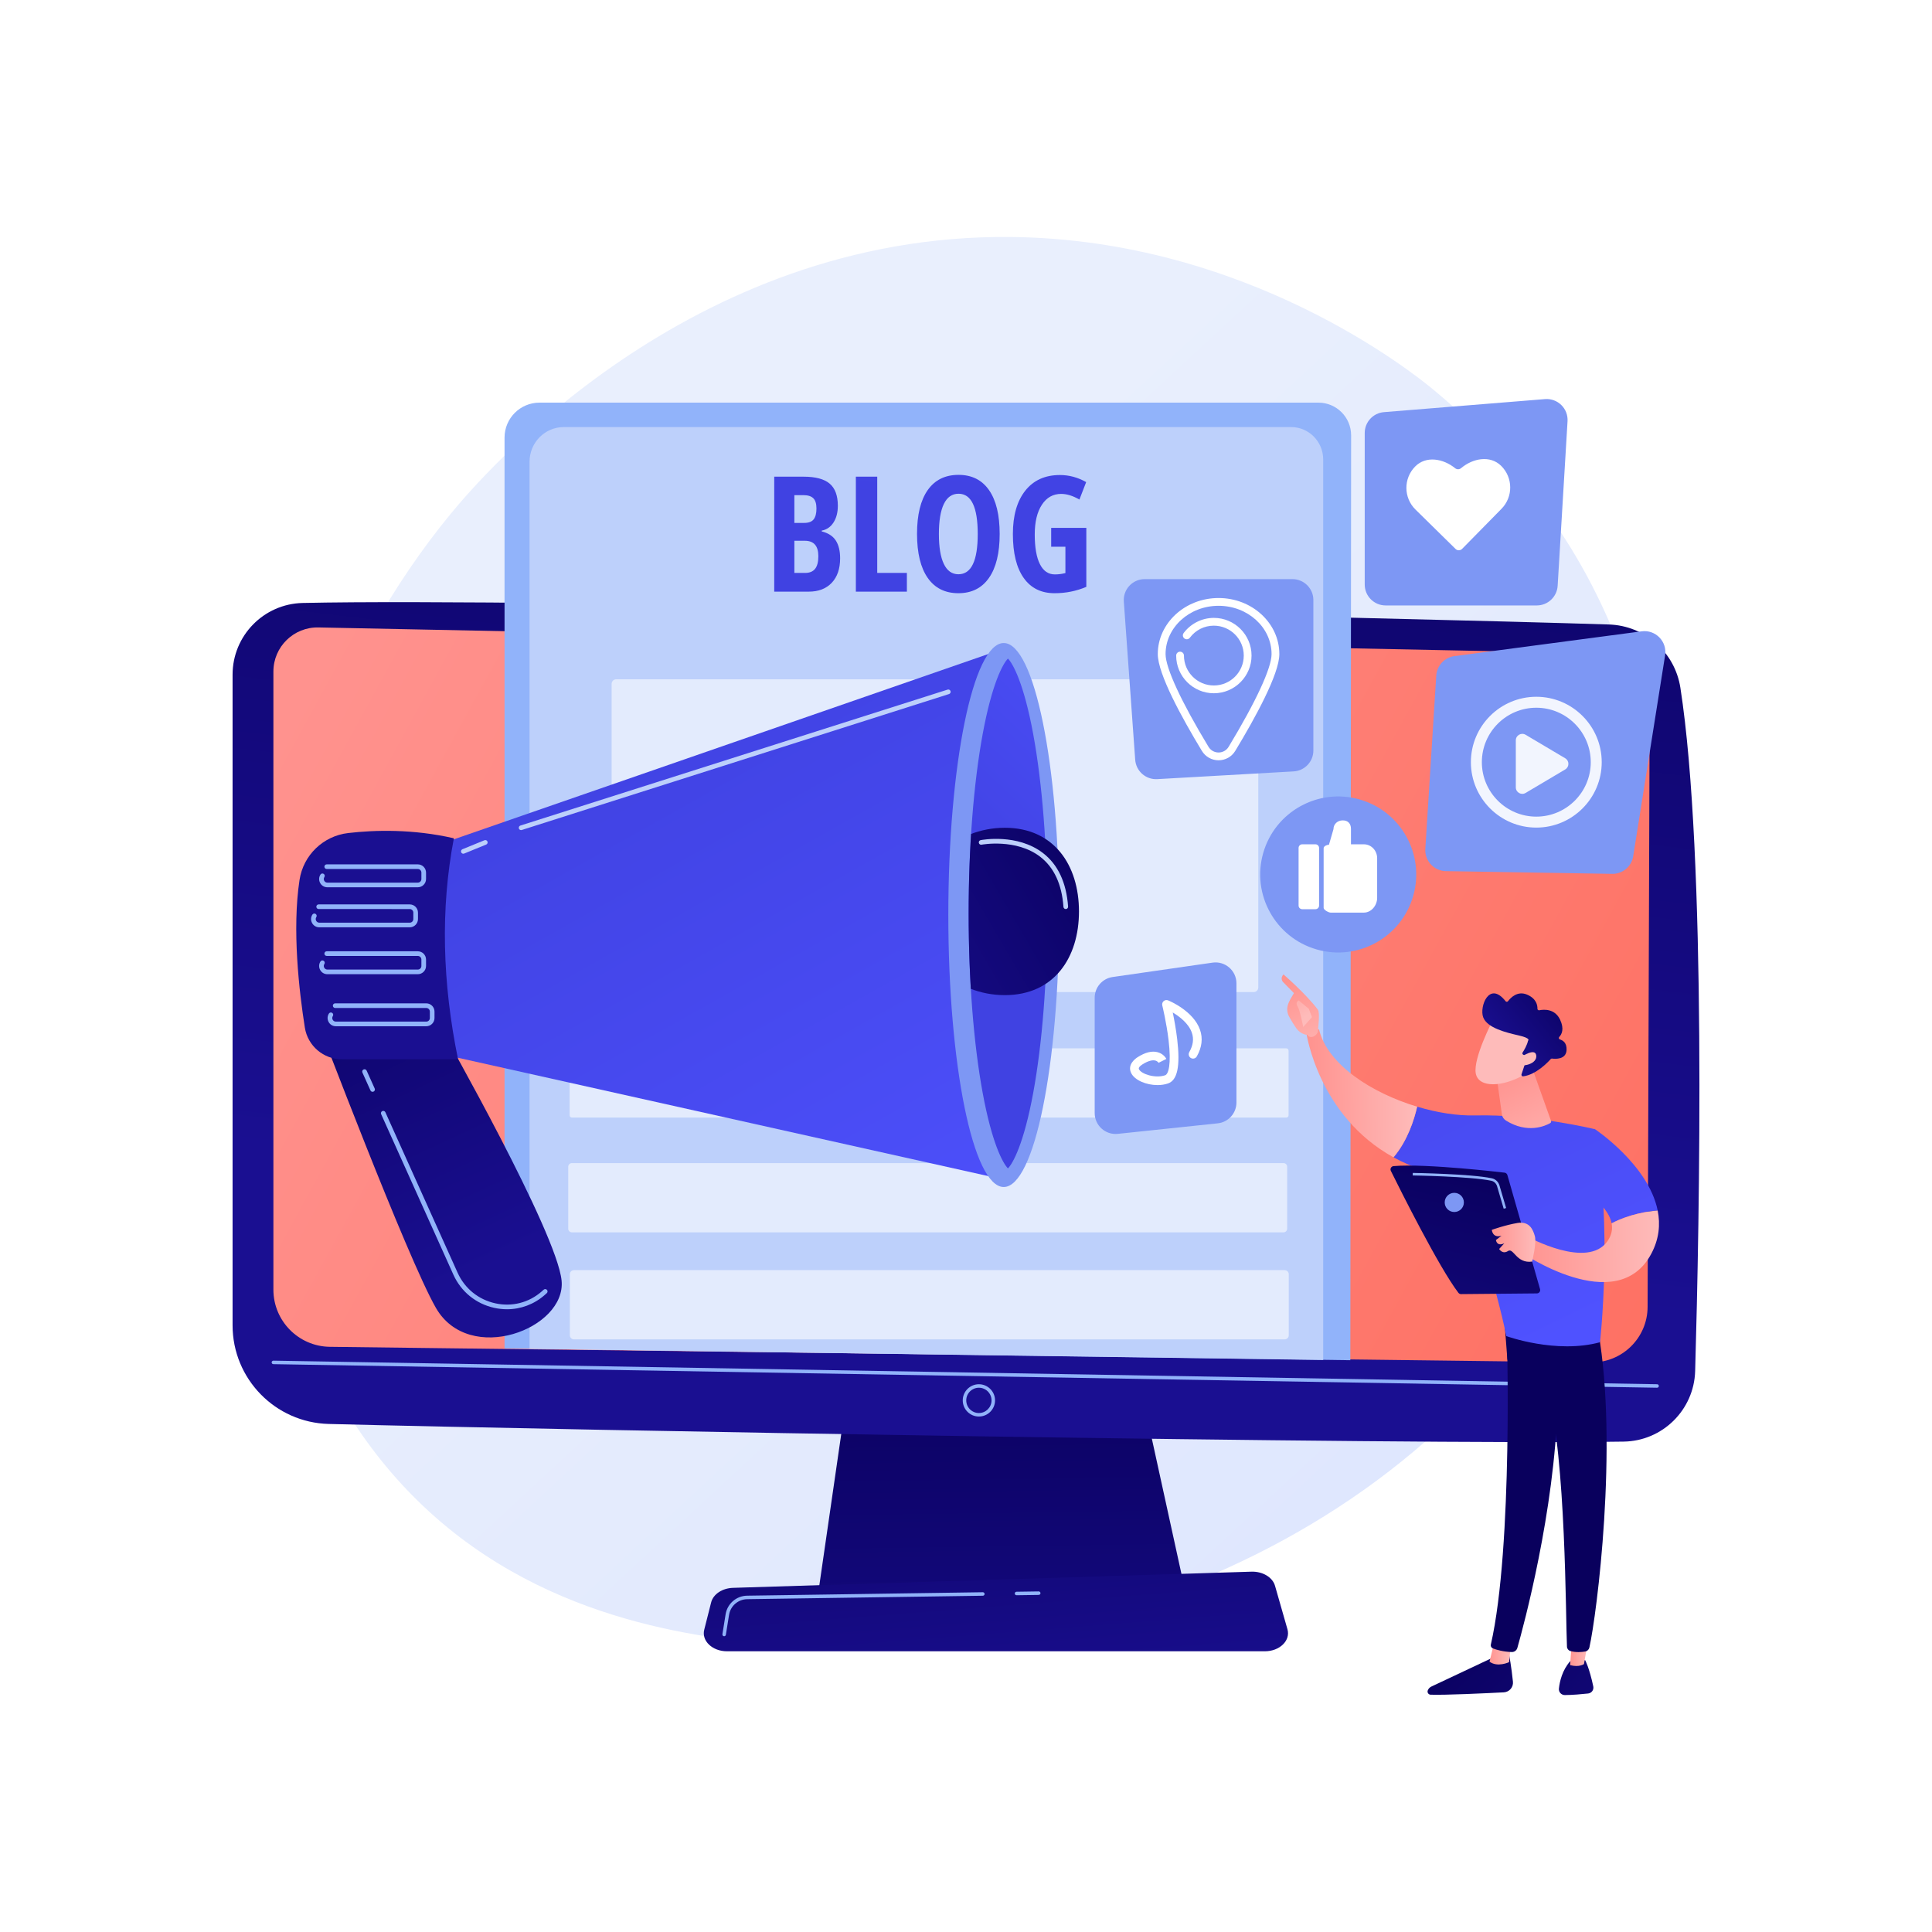 <?xml version="1.0" encoding="UTF-8"?>
<svg xmlns="http://www.w3.org/2000/svg" xmlns:xlink="http://www.w3.org/1999/xlink" version="1.1" x="0px" y="0px" viewBox="0 0 3710 3710" style="enable-background:new 0 0 3710 3710;" xml:space="preserve">
<g id="Background">
	<g>
		<g>
			<rect style="fill:#FFFFFF;" width="3710" height="3710"></rect>
		</g>
	</g>
</g>
<g id="Illustration">
	<g>
		<linearGradient id="SVGID_1_" gradientUnits="userSpaceOnUse" x1="3361.864" y1="3518.442" x2="1369.694" y2="1368.163">
			<stop offset="0" style="stop-color:#DAE3FE"></stop>
			<stop offset="1" style="stop-color:#E9EFFD"></stop>
		</linearGradient>
		<path style="fill:url(#SVGID_1_);" d="M3084.242,2293.079c-273.739,639.832-996.321,914.655-1562.475,867.797    c-154.583-12.794-465.608-38.536-708.458-268.192c-466.378-441.04-394.551-1362.934,51.906-1905.695    c57.495-69.896,455.463-538.195,1075.622-531.927c454.047,4.59,772.738,261.075,811.49,293.028    c48.954,40.365,156.926,136.286,254.235,288.459C3235.203,1394.101,3255.301,1893.247,3084.242,2293.079z"></path>
		<g>
			
				<linearGradient id="SVGID_00000021115609474220495300000005068950216768518584_" gradientUnits="userSpaceOnUse" x1="1916.833" y1="2550.804" x2="1930.447" y2="3517.464">
				<stop offset="0" style="stop-color:#09005D"></stop>
				<stop offset="1" style="stop-color:#1A0F91"></stop>
			</linearGradient>
			<polygon style="fill:url(#SVGID_00000021115609474220495300000005068950216768518584_);" points="1631.99,2639.6      1571.167,3059.338 2276.823,3059.338 2184.911,2639.6    "></polygon>
			
				<linearGradient id="SVGID_00000109021435291317117270000002809220456963746474_" gradientUnits="userSpaceOnUse" x1="2048.367" y1="305.94" x2="1803.297" y2="2361.804">
				<stop offset="0" style="stop-color:#09005D"></stop>
				<stop offset="1" style="stop-color:#1A0F91"></stop>
			</linearGradient>
			<path style="fill:url(#SVGID_00000109021435291317117270000002809220456963746474_);" d="M446.612,1295.629v1249.315     c0,102.772,81.897,186.816,184.636,189.466c456.311,11.766,2052.265,40.298,2486.642,33.895     c74.658-1.101,135.138-60.845,137.292-135.48c8.376-290.232,21.979-988.145-28.363-1312.159     c-10.602-68.234-68.197-119.258-137.214-121.465c-382.331-12.231-2074.147-51.068-2508.321-41.318     C506.404,1159.563,446.612,1220.73,446.612,1295.629z"></path>
			
				<linearGradient id="SVGID_00000101085151618633272400000011915368853678932625_" gradientUnits="userSpaceOnUse" x1="3238.667" y1="2677.181" x2="617.788" y2="1240.805">
				<stop offset="0" style="stop-color:#FE7062"></stop>
				<stop offset="1" style="stop-color:#FF928E"></stop>
			</linearGradient>
			<path style="fill:url(#SVGID_00000101085151618633272400000011915368853678932625_);" d="M525.003,1289.547v1186.935     c0,60.004,48.167,108.897,108.165,109.794l2422.231,29.926c59.483,0.889,108.241-46.967,108.463-106.457l4.052-1176.33     c0.159-42.536-33.73-77.389-76.254-78.424l-2479.916-50.101C564.184,1203.733,525.003,1241.973,525.003,1289.547z"></path>
			<path style="fill:#91B3FA;" d="M3182.099,2664.848c-0.02,0-0.039,0-0.059,0l-2657.094-45.273     c-1.855-0.033-3.332-1.561-3.301-3.414c0.031-1.86,1.581-3.273,3.416-3.303l2657.094,45.273c1.855,0.033,3.332,1.561,3.301,3.414     C3185.425,2663.382,3183.926,2664.848,3182.099,2664.848z"></path>
			<path style="fill:#91B3FA;" d="M1879.761,2720.141c-17.095,0-31.004-13.91-31.004-31.005s13.909-31.005,31.004-31.005     c17.097,0,31.005,13.91,31.005,31.005S1896.858,2720.141,1879.761,2720.141z M1879.761,2664.848     c-13.392,0-24.286,10.896-24.286,24.288s10.894,24.288,24.286,24.288c13.392,0,24.288-10.896,24.288-24.288     S1893.153,2664.848,1879.761,2664.848z"></path>
			
				<linearGradient id="SVGID_00000141451599235026587400000017503452669870102455_" gradientUnits="userSpaceOnUse" x1="1865.462" y1="2541.313" x2="1926.73" y2="3317.366">
				<stop offset="0" style="stop-color:#09005D"></stop>
				<stop offset="1" style="stop-color:#1A0F91"></stop>
			</linearGradient>
			<path style="fill:url(#SVGID_00000141451599235026587400000017503452669870102455_);" d="M2428.822,3170.945H1396.045     c-28.057,0-49.127-19.974-43.702-41.428l13.252-52.411c3.985-15.761,21.325-27.333,41.921-27.976l995.633-31.068     c21.517-0.671,40.569,10.75,45.257,27.131l23.89,83.478C2478.503,3150.359,2457.332,3170.945,2428.822,3170.945z"></path>
			<path style="fill:#91B3FA;" d="M1952.007,3063.32c-1.832,0-3.329-1.473-3.357-3.31c-0.026-1.856,1.455-3.382,3.309-3.408     l42.664-0.623c1.783,0.01,3.38,1.456,3.408,3.31c0.026,1.856-1.455,3.382-3.31,3.408l-42.664,0.623     C1952.042,3063.32,1952.025,3063.32,1952.007,3063.32z"></path>
			<path style="fill:#91B3FA;" d="M1390.58,3142.042c-0.177,0-0.356-0.013-0.535-0.043c-1.832-0.292-3.08-2.014-2.786-3.844     l6.088-38.12c3.268-20.48,20.693-35.564,41.432-35.87l452.518-6.619c0.016,0,0.035,0,0.051,0c1.832,0,3.329,1.473,3.357,3.309     c0.026,1.857-1.455,3.382-3.31,3.408l-452.518,6.619c-17.467,0.256-32.145,12.959-34.899,30.208l-6.088,38.12     C1393.627,3140.865,1392.2,3142.042,1390.58,3142.042z"></path>
			<g>
				<path style="fill:#91B3FA;" d="M2593.031,2612.004l-1624.164-22.599V840.336c0-37.098,30.074-67.171,67.171-67.171h1495.666      c34.715,0,62.857,28.142,62.857,62.857L2593.031,2612.004z"></path>
				<path style="fill:#BDD0FB;" d="M2540.925,2611.56l-1524.018-21.471V886.682c0-36.769,29.439-66.576,65.753-66.576h1396.734      c33.982,0,61.53,27.893,61.53,62.3V2611.56z"></path>
				<g style="opacity:0.75;">
					<path style="opacity:0.76;fill:#FFFFFF;" d="M2407.511,1905.05H1183.278c-4.848,0-8.779-3.93-8.779-8.779v-583.095       c0-4.848,3.93-8.779,8.779-8.779h1224.233c4.848,0,8.779,3.93,8.779,8.779v583.095       C2416.29,1901.12,2412.36,1905.05,2407.511,1905.05z"></path>
					<path style="opacity:0.76;fill:#FFFFFF;" d="M2470.069,2146.097H1098.221c-2.414,0-4.37-1.957-4.37-4.37v-124.232       c0-2.414,1.957-4.37,4.37-4.37h1371.848c2.414,0,4.37,1.957,4.37,4.37v124.232       C2474.439,2144.141,2472.482,2146.097,2470.069,2146.097z"></path>
					<path style="opacity:0.76;fill:#FFFFFF;" d="M2464.759,2366.452H1098.123c-3.853,0-6.976-3.123-6.976-6.976v-119.021       c0-3.853,3.123-6.976,6.976-6.976h1366.636c3.853,0,6.976,3.123,6.976,6.976v119.021       C2471.735,2363.329,2468.612,2366.452,2464.759,2366.452z"></path>
					<path style="opacity:0.76;fill:#FFFFFF;" d="M2466.857,2572.018H1102.224c-4.406,0-7.977-3.572-7.977-7.977v-117.018       c0-4.406,3.572-7.978,7.977-7.978h1364.633c4.406,0,7.978,3.572,7.978,7.978v117.018       C2474.835,2568.447,2471.263,2572.018,2466.857,2572.018z"></path>
				</g>
			</g>
		</g>
		<g>
			<g>
				
					<linearGradient id="SVGID_00000152983486607335131990000006400796231189855390_" gradientUnits="userSpaceOnUse" x1="579.333" y1="1658.503" x2="940.127" y2="2434.552">
					<stop offset="0" style="stop-color:#09005D"></stop>
					<stop offset="1" style="stop-color:#1A0F91"></stop>
				</linearGradient>
				<path style="fill:url(#SVGID_00000152983486607335131990000006400796231189855390_);" d="M607.779,1956.352      c0,0,174.276,459.622,229.336,555.235c63.914,110.989,250.575,40.264,241.287-52.622      c-9.288-92.886-227.374-476.815-227.374-476.815L607.779,1956.352z"></path>
				
					<linearGradient id="SVGID_00000147213180293048275010000014107588584036870050_" gradientUnits="userSpaceOnUse" x1="1213.127" y1="1351.783" x2="1906.29" y2="2586.325">
					<stop offset="0" style="stop-color:#4042E2"></stop>
					<stop offset="1" style="stop-color:#4F52FF"></stop>
				</linearGradient>
				<polygon style="fill:url(#SVGID_00000147213180293048275010000014107588584036870050_);" points="843.257,1621.541       1926.443,1245.983 1915.068,2262.302 813.655,2016.55     "></polygon>
				<ellipse style="fill:#7D97F4;" cx="1927.465" cy="1757.092" rx="106.419" ry="522.294"></ellipse>
				
					<linearGradient id="SVGID_00000169540149566555401790000013406861375105497996_" gradientUnits="userSpaceOnUse" x1="1921.281" y1="1769.242" x2="2384.189" y2="1279.104">
					<stop offset="0" style="stop-color:#4042E2"></stop>
					<stop offset="1" style="stop-color:#4F52FF"></stop>
				</linearGradient>
				<path style="fill:url(#SVGID_00000169540149566555401790000013406861375105497996_);" d="M1935.542,2243.668      c-9.618-9.783-30.572-47.519-48.535-145.102c-17.362-94.304-26.922-216.622-26.922-344.422c0-127.8,9.56-250.118,26.922-344.422      c17.963-97.584,38.917-135.321,48.535-145.104c9.618,9.783,30.572,47.52,48.535,145.104      c17.362,94.304,26.923,216.622,26.923,344.422c0,127.8-9.561,250.118-26.923,344.422      C1966.114,2196.149,1945.16,2233.885,1935.542,2243.668z"></path>
				<g>
					<defs>
						<path id="SVGID_00000104675577744750067470000005625651149085988259_" d="M1935.542,2243.668        c-9.618-9.783-30.572-47.519-48.535-145.102c-17.362-94.304-26.922-216.622-26.922-344.422        c0-127.8,9.56-250.118,26.922-344.422c17.963-97.584,38.917-135.321,48.535-145.104c9.618,9.783,30.572,47.52,48.535,145.104        c17.362,94.304,154.36,216.622,154.36,344.422c0,127.8-136.998,250.118-154.36,344.422        C1966.114,2196.149,1945.16,2233.885,1935.542,2243.668z"></path>
					</defs>
					<clipPath id="SVGID_00000118355710349923806130000016355227990098522766_">
						<use xlink:href="#SVGID_00000104675577744750067470000005625651149085988259_" style="overflow:visible;"></use>
					</clipPath>
					
						<linearGradient id="SVGID_00000130616429573526329790000006829167981049236864_" gradientUnits="userSpaceOnUse" x1="2179.536" y1="1602.129" x2="1616.253" y2="1931.086">
						<stop offset="0" style="stop-color:#09005D"></stop>
						<stop offset="1" style="stop-color:#1A0F91"></stop>
					</linearGradient>
					
						<path style="clip-path:url(#SVGID_00000118355710349923806130000016355227990098522766_);fill:url(#SVGID_00000130616429573526329790000006829167981049236864_);" d="       M2071.942,1750.254c0,88.744-47.806,160.685-142.425,160.685c-94.619,0-171.323-71.941-171.323-160.685       c0-88.743,76.704-160.684,171.323-160.684C2024.136,1589.57,2071.942,1661.511,2071.942,1750.254z"></path>
				</g>
				
					<linearGradient id="SVGID_00000013181670435577105400000010339721710350869665_" gradientUnits="userSpaceOnUse" x1="1246.751" y1="851.716" x2="1042.526" y2="1246.549">
					<stop offset="0" style="stop-color:#09005D"></stop>
					<stop offset="1" style="stop-color:#1A0F91"></stop>
				</linearGradient>
				<path style="fill:url(#SVGID_00000013181670435577105400000010339721710350869665_);" d="M668.556,1599.694      c50.955-5.918,124.023-8.047,203.026,10.046c-26.029,135.966-22.101,277.684,8.003,424.427l-222.829,0      c-35.527,0-65.82-25.805-71.361-60.897c-11.105-70.34-24.682-188.565-10.205-283.517      C582.454,1642.1,620.674,1605.255,668.556,1599.694z"></path>
				<path style="fill:#91B3FA;" d="M802.286,1703.828H628.676c-5.893,0-11.092-3.089-13.909-8.266      c-2.815-5.176-2.585-11.222,0.616-16.168c1.34-2.069,4.104-2.651,6.173-1.322c2.07,1.34,2.663,4.104,1.323,6.176      c-1.395,2.156-1.495,4.79-0.269,7.048c1.228,2.256,3.496,3.604,6.066,3.604h173.611c3.807,0,6.904-3.095,6.904-6.903v-12.355      c0-3.807-3.097-6.903-6.904-6.903H627.388c-2.466,0-4.464-1.999-4.464-4.464c0-2.464,1.998-4.464,4.464-4.464h174.898      c8.731,0,15.833,7.104,15.833,15.831v12.355C818.119,1696.725,811.017,1703.828,802.286,1703.828z"></path>
				<path style="fill:#91B3FA;" d="M786.806,1780.716H613.195c-5.893,0-11.092-3.089-13.909-8.266      c-2.815-5.176-2.585-11.221,0.616-16.168c1.34-2.067,4.105-2.651,6.173-1.323c2.069,1.34,2.662,4.104,1.322,6.176      c-1.395,2.157-1.495,4.79-0.269,7.048c1.228,2.255,3.496,3.604,6.066,3.604h173.611c3.807,0,6.904-3.095,6.904-6.902v-12.352      c0-3.807-3.097-6.906-6.904-6.906H611.907c-2.466,0-4.464-2-4.464-4.464c0-2.465,1.998-4.464,4.464-4.464h174.898      c8.73,0,15.833,7.103,15.833,15.834v12.352C802.638,1773.613,795.536,1780.716,786.806,1780.716z"></path>
				<path style="fill:#BDD0FB;" d="M1000.651,1594.033c-1.892,0-3.648-1.212-4.252-3.11c-0.749-2.351,0.551-4.86,2.899-5.609      l820.393-261.064c2.348-0.747,4.859,0.552,5.608,2.901c0.748,2.351-0.551,4.859-2.899,5.609l-820.393,261.064      C1001.556,1593.966,1001.1,1594.033,1000.651,1594.033z"></path>
				<path style="fill:#BDD0FB;" d="M889.711,1639.384c-1.76,0-3.427-1.046-4.134-2.776c-0.933-2.281,0.161-4.888,2.444-5.821      l42.223-17.258c2.28-0.939,4.888,0.163,5.821,2.444c0.933,2.281-0.161,4.888-2.444,5.821l-42.223,17.258      C890.846,1639.28,890.273,1639.384,889.711,1639.384z"></path>
				<path style="fill:#91B3FA;" d="M802.286,1870.766H628.676c-5.893,0-11.091-3.09-13.907-8.266      c-2.816-5.176-2.587-11.222,0.615-16.168c1.34-2.072,4.104-2.656,6.173-1.325c2.07,1.34,2.663,4.104,1.323,6.173      c-1.397,2.16-1.497,4.796-0.268,7.054c1.228,2.256,3.495,3.604,6.064,3.604h173.611c3.807,0,6.904-3.098,6.904-6.906v-12.352      c0-3.807-3.097-6.903-6.904-6.903H627.388c-2.466,0-4.464-1.999-4.464-4.464c0-2.465,1.998-4.464,4.464-4.464h174.898      c8.731,0,15.833,7.104,15.833,15.831v12.352C818.119,1863.662,811.017,1870.766,802.286,1870.766z"></path>
				<path style="fill:#91B3FA;" d="M818.542,1970.717H644.931c-5.892,0-11.091-3.09-13.907-8.266      c-2.816-5.176-2.586-11.222,0.615-16.168c1.341-2.072,4.105-2.656,6.173-1.325c2.069,1.34,2.662,4.104,1.322,6.173      c-1.396,2.159-1.497,4.795-0.267,7.054c1.228,2.255,3.495,3.604,6.064,3.604h173.611c3.807,0,6.904-3.095,6.904-6.903v-12.355      c0-3.807-3.097-6.903-6.904-6.903H643.644c-2.466,0-4.464-1.999-4.464-4.464c0-2.465,1.998-4.464,4.464-4.464h174.898      c8.731,0,15.833,7.103,15.833,15.831v12.355C834.375,1963.613,827.273,1970.717,818.542,1970.717z"></path>
				<path style="fill:#91B3FA;" d="M973.598,2514.149c-8,0-16.085-0.863-24.152-2.622c-35.297-7.69-64.032-30.965-78.837-63.856      l-138.705-308.148c-1.013-2.247-0.01-4.889,2.238-5.903c2.248-1.014,4.892-0.006,5.903,2.24l138.705,308.148      c13.633,30.281,40.094,51.714,72.597,58.793c31.946,6.967,64.271-1.302,88.693-22.676c1.31-1.145,2.625-2.322,3.946-3.528      c1.82-1.663,4.643-1.538,6.307,0.285c1.663,1.82,1.536,4.644-0.285,6.307c-1.37,1.253-2.732,2.47-4.09,3.656      C1025.517,2504.697,1000.047,2514.149,973.598,2514.149z"></path>
				<path style="fill:#91B3FA;" d="M715.468,2096.593c-1.703,0-3.329-0.979-4.073-2.63l-15.474-34.377      c-1.013-2.247-0.01-4.889,2.238-5.903c2.247-1.011,4.892-0.006,5.903,2.238l15.474,34.374c1.013,2.249,0.01,4.891-2.238,5.906      C716.703,2096.468,716.08,2096.593,715.468,2096.593z"></path>
				<path style="fill:#BDD0FB;" d="M2046.579,1745.628c-2.322,0-4.281-1.796-4.448-4.147c-3.085-43.483-18.156-75.901-44.795-96.353      c-46.066-35.368-111.799-23.214-112.459-23.083c-2.434,0.462-4.761-1.116-5.227-3.537c-0.468-2.421,1.117-4.764,3.539-5.229      c2.848-0.549,70.367-13.018,119.585,24.766c28.751,22.074,44.99,56.663,48.262,102.802c0.174,2.459-1.677,4.595-4.138,4.769      C2046.791,1745.625,2046.685,1745.628,2046.579,1745.628z"></path>
			</g>
		</g>
		<g>
			
				<linearGradient id="SVGID_00000084489778136493318970000010063228278432534680_" gradientUnits="userSpaceOnUse" x1="1556.382" y1="944.898" x2="1685.725" y2="-110.259">
				<stop offset="0" style="stop-color:#4042E2"></stop>
				<stop offset="1" style="stop-color:#4F52FF"></stop>
			</linearGradient>
			<path style="fill:url(#SVGID_00000084489778136493318970000010063228278432534680_);" d="M1486.744,915.355h56.325     c22.952,0,39.661,4.454,50.132,13.362c10.469,8.91,15.704,23.08,15.704,42.508c0,12.786-2.769,23.48-8.305,32.088     c-5.538,8.606-13.086,13.816-22.649,15.628v1.511c12.481,3.121,21.491,8.961,27.029,17.516     c5.536,8.557,8.305,19.932,8.305,34.127c0,20.033-5.36,35.711-16.081,47.037c-10.721,11.325-25.393,16.987-44.017,16.987h-66.441     V915.355z M1525.401,1004.143h18.875c8.656,0,14.747-2.313,18.27-6.945c3.523-4.629,5.285-11.526,5.285-20.687     c0-9.159-2.014-15.729-6.04-19.706c-4.027-3.975-10.369-5.965-19.026-5.965h-17.364V1004.143z M1525.401,1038.421v61.759h20.687     c8.556,0,14.923-2.616,19.101-7.851c4.177-5.234,6.267-13.339,6.267-24.312c0-19.729-8.659-29.597-25.972-29.597H1525.401z"></path>
			
				<linearGradient id="SVGID_00000114791607339533969750000008398318050175441566_" gradientUnits="userSpaceOnUse" x1="1700.231" y1="962.531" x2="1829.573" y2="-92.627">
				<stop offset="0" style="stop-color:#4042E2"></stop>
				<stop offset="1" style="stop-color:#4F52FF"></stop>
			</linearGradient>
			<path style="fill:url(#SVGID_00000114791607339533969750000008398318050175441566_);" d="M1643.483,1136.119V915.355h41.073     v184.825h56.928v35.939H1643.483z"></path>
			
				<linearGradient id="SVGID_00000132779103523573423160000003624771403082925759_" gradientUnits="userSpaceOnUse" x1="1845.82" y1="980.378" x2="1975.162" y2="-74.779">
				<stop offset="0" style="stop-color:#4042E2"></stop>
				<stop offset="1" style="stop-color:#4F52FF"></stop>
			</linearGradient>
			<path style="fill:url(#SVGID_00000132779103523573423160000003624771403082925759_);" d="M1919.666,1025.435     c0,36.542-6.847,64.629-20.535,84.259c-13.691,19.63-33.273,29.445-58.739,29.445c-25.571,0-45.203-9.789-58.892-29.369     c-13.691-19.58-20.535-47.794-20.535-84.638c0-36.542,6.844-64.553,20.535-84.031c13.69-19.48,33.422-29.219,59.193-29.219     c25.468,0,44.998,9.791,58.59,29.371C1912.872,960.832,1919.666,988.893,1919.666,1025.435z M1802.942,1025.435     c0,25.167,3.171,44.345,9.513,57.531c6.342,13.189,15.652,19.782,27.936,19.782c24.763,0,37.145-25.771,37.145-77.314     c0-51.541-12.282-77.312-36.844-77.312c-12.483,0-21.895,6.568-28.237,19.704     C1806.113,980.965,1802.942,1000.167,1802.942,1025.435z"></path>
			
				<linearGradient id="SVGID_00000072246102727547710910000015010820152476958878_" gradientUnits="userSpaceOnUse" x1="2023.823" y1="1002.197" x2="2153.165" y2="-52.961">
				<stop offset="0" style="stop-color:#4042E2"></stop>
				<stop offset="1" style="stop-color:#4F52FF"></stop>
			</linearGradient>
			<path style="fill:url(#SVGID_00000072246102727547710910000015010820152476958878_);" d="M2018.572,1013.656h67.498v113.252     c-19.128,8.154-39.464,12.23-61.005,12.23c-25.671,0-45.429-9.763-59.268-29.294c-13.843-19.528-20.763-47.664-20.763-84.41     c0-35.433,7.928-63.168,23.783-83.202c15.855-20.032,38.026-30.049,66.516-30.049c17.615,0,34.428,4.529,50.434,13.59     l-12.985,33.522c-12.485-7.248-24.16-10.873-35.033-10.873c-15.606,0-27.961,6.972-37.07,20.914     c-9.113,13.944-13.667,32.944-13.667,57.003c0,24.765,3.296,43.742,9.89,56.928c6.593,13.19,16.181,19.781,28.766,19.781     c6.645,0,13.387-0.853,20.235-2.566v-50.586h-27.331V1013.656z"></path>
		</g>
		<g>
			<path style="fill:#7D97F4;" d="M2484.139,1481.312l-261.874,14.865c-21.922,1.244-40.784-15.338-42.359-37.238l-21.844-303.792     c-1.673-23.268,16.753-43.067,40.082-43.067h283.718c22.194,0,40.185,17.991,40.185,40.185v288.927     C2522.047,1462.501,2505.414,1480.105,2484.139,1481.312z"></path>
			<g>
				<path style="fill:#FFFFFF;" d="M2340.002,1459.953L2340.002,1459.953c-13.229,0-25.216-6.757-32.067-18.076      c-38.615-63.795-84.646-147.818-84.646-185.817c0-59.382,52.357-107.691,116.713-107.691      c64.355,0,116.713,48.309,116.713,107.691c0,38.002-46.031,122.024-84.646,185.819      C2365.217,1453.197,2353.229,1459.953,2340.002,1459.953z M2340.002,1163.304c-56.119,0-101.776,41.611-101.776,92.756      c0,26.569,30.065,91.478,82.487,178.084c4.121,6.808,11.332,10.872,19.288,10.872c7.957,0,15.168-4.064,19.29-10.874      c52.422-86.603,82.487-151.512,82.487-178.083C2441.778,1204.915,2396.121,1163.304,2340.002,1163.304z"></path>
				<path style="fill:#FFFFFF;" d="M2330.959,1331.251c-39.902,0-72.364-32.46-72.364-72.362c0-4.125,3.344-7.468,7.468-7.468      s7.468,3.342,7.468,7.468c0,31.666,25.761,57.427,57.427,57.427c31.666,0,57.427-25.761,57.427-57.427      c0-31.666-25.761-57.428-57.427-57.428c-18.311,0-35.101,8.43-46.065,23.13c-2.464,3.307-7.145,3.989-10.451,1.522      c-3.307-2.467-3.988-7.146-1.521-10.452c13.608-18.244,35.304-29.135,58.037-29.135c39.901,0,72.364,32.462,72.364,72.364      S2370.86,1331.251,2330.959,1331.251z"></path>
			</g>
		</g>
		<g>
			<path style="fill:#7D97F4;" d="M3095.879,1678.063l-319.395-5.257c-22.925-0.377-40.888-19.829-39.444-42.712l21.01-332.831     c1.209-19.157,15.799-34.785,34.828-37.305l359.632-47.636c26.648-3.53,49.18,19.592,44.965,46.139l-61.248,385.725     C3133.09,1663.949,3115.888,1678.393,3095.879,1678.063z"></path>
			<g style="opacity:0.9;">
				<path style="fill:#FFFFFF;" d="M2950.149,1589.224c-69.265,0-125.616-56.351-125.616-125.615s56.351-125.615,125.616-125.615      s125.615,56.351,125.615,125.615S3019.414,1589.224,2950.149,1589.224z M2950.149,1359.043      c-57.658,0-104.565,46.907-104.565,104.565c0,57.658,46.908,104.565,104.565,104.565c57.657,0,104.565-46.907,104.565-104.565      C3054.714,1405.951,3007.806,1359.043,2950.149,1359.043z"></path>
				<path style="fill-rule:evenodd;clip-rule:evenodd;fill:#FFFFFF;" d="M2910.799,1511.984v-90.308      c0-9.65,10.504-15.631,18.802-10.707l76.097,45.154c8.128,4.823,8.128,16.59,0,21.413l-76.097,45.154      C2921.302,1527.614,2910.799,1521.634,2910.799,1511.984z"></path>
			</g>
		</g>
		<g>
			<path style="fill:#7D97F4;" d="M2338.355,2157.12l-191.839,20.208c-23.728,2.5-44.395-16.104-44.395-39.964v-221.43     c0-19.981,14.681-36.927,34.458-39.775l191.839-27.622c24.223-3.488,45.912,15.302,45.912,39.775v228.843     C2374.33,2137.72,2358.806,2154.966,2338.355,2157.12z"></path>
			<path style="fill:#FFFFFF;" d="M2222.768,2083.677c-21.576,0-44.006-9.329-50.647-23.22     c-7.599-15.895,7.541-27.215,12.362-30.307c14.628-9.38,27.637-12.602,38.66-9.57c11.47,3.151,16.123,11.866,16.615,12.851     l-14.89,7.459l0.091,0.175c-0.077-0.137-1.962-3.377-6.546-4.508c-4.304-1.067-12.123-0.605-24.94,7.614     c-5.422,3.476-7.55,6.539-6.325,9.102c4.29,8.974,30.721,18.093,50.217,11.596c6.488-2.163,12.127-21.072,6.663-67.244     c-3.992-33.742-12.035-66.581-12.115-66.909c-0.749-3.039,0.27-6.241,2.636-8.289c2.369-2.048,5.686-2.597,8.583-1.418     c1.978,0.803,48.583,20.091,61.25,56.513c5.751,16.534,3.679,33.722-6.159,51.082c-2.268,4.002-7.351,5.406-11.351,3.139     c-4.002-2.267-5.407-7.349-3.139-11.35c7.466-13.174,9.079-25.393,4.934-37.356c-6.144-17.726-23.681-31.006-36.661-38.764     c2.723,13.062,6.256,31.921,8.562,51.394c6.138,51.865,0.439,78.876-17.937,85     C2236.459,2082.725,2229.656,2083.677,2222.768,2083.677z"></path>
		</g>
		<g>
			<path style="fill:#7D97F4;" d="M2951.034,1162.635h-290.194c-22.194,0-40.185-17.992-40.185-40.185V831.477     c0-20.937,16.075-38.365,36.943-40.054l309.183-25.024c24.357-1.971,44.82,18.072,43.355,42.465l-18.99,315.996     C2989.872,1146.079,2972.292,1162.635,2951.034,1162.635z"></path>
			<g>
				<path style="fill:#FFFFFF;" d="M2882.59,894.501c-21.186-20.824-54.229-14.56-76.979,4.538      c-3.26,2.738-7.986,2.769-11.292,0.088c-23.053-18.696-56.061-24.388-76.883-3.205c-22.606,23.001-22.289,59.971,0.712,82.578      l76.958,75.644c3.496,3.436,9.117,3.387,12.553-0.109l75.644-76.957C2905.908,954.079,2905.59,917.108,2882.59,894.501z"></path>
			</g>
		</g>
		<g>
			
				<ellipse transform="matrix(0.276 -0.961 0.961 0.276 247.983 3685.24)" style="fill:#7D97F4;" cx="2569.351" cy="1678.069" rx="149.816" ry="149.817"></ellipse>
			<g>
				<path style="fill:#FFFFFF;" d="M2533.02,1628.293c0-3.861-3.13-6.992-6.992-6.992h-25.371c-3.861,0-6.992,3.13-6.992,6.992      v110.64c0,3.861,3.13,6.992,6.992,6.992h25.371c3.861,0,6.992-3.13,6.992-6.992V1628.293z"></path>
				<path style="fill:#FFFFFF;" d="M2618.91,1621.301h-24.671v-29.838c0-9.696-5.714-16.076-15.41-16.076h-0.621      c-9.697,0-17.557,7.121-17.557,16.816l-8.666,29.918c-3.862,0-10.219,2.76-10.219,6.622v114.687      c0,3.862,9.585,9.053,13.446,9.053h5.438h58.26c14.505,0,25.616-13.82,25.616-28.325v-76.144      C2644.525,1633.511,2633.414,1621.301,2618.91,1621.301z"></path>
			</g>
		</g>
		<g>
			
				<linearGradient id="SVGID_00000124128206027422500670000015263310003266519721_" gradientUnits="userSpaceOnUse" x1="10747.48" y1="3100.274" x2="10281.973" y2="3606.617" gradientTransform="matrix(-1 0.009 0.009 1 13468.105 -63.475)">
				<stop offset="0" style="stop-color:#09005D"></stop>
				<stop offset="1" style="stop-color:#1A0F91"></stop>
			</linearGradient>
			<path style="fill:url(#SVGID_00000124128206027422500670000015263310003266519721_);" d="M2897.583,3175.215     c0,0,5.082,27.247,7.702,54.242c1.025,10.55-7.028,19.795-17.614,20.338c-35.964,1.841-112.898,5.49-140.526,4.521     c-4.153-0.146-6.908-4.37-5.409-8.246l0,0c1.257-3.247,3.715-5.888,6.866-7.372l126.567-59.639L2897.583,3175.215z"></path>
			
				<linearGradient id="SVGID_00000090278849122185154640000002720176341990015655_" gradientUnits="userSpaceOnUse" x1="10596.384" y1="3137.876" x2="10637.732" y2="3137.876" gradientTransform="matrix(-1 0.009 0.009 1 13468.105 -63.475)">
				<stop offset="0" style="stop-color:#FEBBBA"></stop>
				<stop offset="1" style="stop-color:#FF928E"></stop>
			</linearGradient>
			<path style="fill:url(#SVGID_00000090278849122185154640000002720176341990015655_);" d="M2901.38,3159.141l-3.562,32.683     c0,0-22.17,10.579-37.489-0.949l8.875-36.469L2901.38,3159.141z"></path>
			
				<linearGradient id="SVGID_00000085929759267505997780000002014093344000336288_" gradientUnits="userSpaceOnUse" x1="7128.452" y1="-14447.672" x2="7502.864" y2="-14910.582" gradientTransform="matrix(-1 0 0 1 -3941.264 0)">
				<stop offset="0" style="stop-color:#09005D"></stop>
				<stop offset="1" style="stop-color:#1A0F91"></stop>
			</linearGradient>
			<path style="fill:url(#SVGID_00000085929759267505997780000002014093344000336288_);" d="M2892.614,2545.409     c1.754,8.51,13.039,425.35-29.743,612.608c-0.698,3.055,0.877,6.183,3.79,7.341c6.862,2.728,20.301,6.644,36.365,7.03     c4.974,0.12,9.403-3.155,10.76-7.942c12.325-43.47,71.295-261.237,77.278-468.783c6.687-231.913-0.075-7.894-0.075-7.894     l-6.585-143.252L2892.614,2545.409z"></path>
			
				<linearGradient id="SVGID_00000126320130813407902390000012532300004621543871_" gradientUnits="userSpaceOnUse" x1="10643.052" y1="3004.249" x2="10177.522" y2="3510.614" gradientTransform="matrix(-1 0.009 0.009 1 13468.105 -63.475)">
				<stop offset="0" style="stop-color:#09005D"></stop>
				<stop offset="1" style="stop-color:#1A0F91"></stop>
			</linearGradient>
			<path style="fill:url(#SVGID_00000126320130813407902390000012532300004621543871_);" d="M3043.955,3188.059     c0,0,7.806,13.706,15.585,50.247c1.405,6.6-3.155,12.972-9.863,13.696c-11.869,1.282-30.144,2.958-44.796,2.997     c-6.753,0.018-12.08-5.813-11.331-12.524c1.495-13.38,6.342-35.354,21.796-52.592L3043.955,3188.059z"></path>
			
				<linearGradient id="SVGID_00000042698478691640734820000003600230864652783235_" gradientUnits="userSpaceOnUse" x1="10447.357" y1="3135.749" x2="10483.058" y2="3135.749" gradientTransform="matrix(-1 0.009 0.009 1 13468.105 -63.475)">
				<stop offset="0" style="stop-color:#FEBBBA"></stop>
				<stop offset="1" style="stop-color:#FF928E"></stop>
			</linearGradient>
			<path style="fill:url(#SVGID_00000042698478691640734820000003600230864652783235_);" d="M3050.295,3146.004l-8.58,49.457     c0,0-8.885,6.742-26.634,2.085l3.814-53.16L3050.295,3146.004z"></path>
			
				<linearGradient id="SVGID_00000108302856539386858700000003090252015072868246_" gradientUnits="userSpaceOnUse" x1="7062.351" y1="-14501.16" x2="7436.76" y2="-14964.067" gradientTransform="matrix(-1 0 0 1 -3941.264 0)">
				<stop offset="0" style="stop-color:#09005D"></stop>
				<stop offset="1" style="stop-color:#1A0F91"></stop>
			</linearGradient>
			<path style="fill:url(#SVGID_00000108302856539386858700000003090252015072868246_);" d="M3069.124,2556.521     c38.546,219.618-2.719,543.739-17.074,607.237c-0.879,3.888-3.981,6.89-7.906,7.579c-6.667,1.17-17.651,2.178-28.519-0.866     c-3.744-1.048-6.4-4.391-6.589-8.276c-2.496-51.201-1.884-365.683-37.03-489.63c-1.781-6.282-5.679-11.738-11.037-15.47     l-66.363-46.231l-5.776-75.698L3069.124,2556.521z"></path>
			<g>
				
					<linearGradient id="SVGID_00000103969399830192669050000015389390584082026685_" gradientUnits="userSpaceOnUse" x1="-4741.944" y1="1555.378" x2="-5226.203" y2="2549.838" gradientTransform="matrix(-1 0 0 1 -2184.169 0)">
					<stop offset="0" style="stop-color:#4042E2"></stop>
					<stop offset="1" style="stop-color:#4F52FF"></stop>
				</linearGradient>
				<path style="fill:url(#SVGID_00000103969399830192669050000015389390584082026685_);" d="M2832.9,2141.944      c109.21-2.846,230.021,26.488,230.021,26.488c34.371,189.667,9.596,409.049,9.596,409.049      c-84.349,22.982-180.08-11.842-180.08-11.842c-14.812-79.271-82.52-302.121-82.52-302.121      c-53.431-6.114-97.542-21.092-133.94-41.103c27.311-32.275,39.942-73.132,45.365-97.263      C2760.076,2136.784,2799.216,2142.822,2832.9,2141.944z"></path>
				
					<linearGradient id="SVGID_00000091733781606646196200000008858155786812906167_" gradientUnits="userSpaceOnUse" x1="10766.583" y1="2059.104" x2="10977.84" y2="2059.104" gradientTransform="matrix(-1 0.009 0.009 1 13468.105 -63.475)">
					<stop offset="0" style="stop-color:#FEBBBA"></stop>
					<stop offset="1" style="stop-color:#FF928E"></stop>
				</linearGradient>
				<path style="fill:url(#SVGID_00000091733781606646196200000008858155786812906167_);" d="M2508.727,1984.136      c10.606-13.063,24.245-7.061,24.245-7.061c16.722,67.744,101.528,121.992,188.371,148.076      c-5.424,24.132-18.055,64.989-45.365,97.263C2531.507,2142.989,2508.727,1984.136,2508.727,1984.136z"></path>
			</g>
			<g>
				
					<linearGradient id="SVGID_00000100352338922750307440000012251272591451190196_" gradientUnits="userSpaceOnUse" x1="2550.996" y1="2043.383" x2="2472.71" y2="1883.408">
					<stop offset="0" style="stop-color:#FEBBBA"></stop>
					<stop offset="1" style="stop-color:#FF928E"></stop>
				</linearGradient>
				<path style="fill:url(#SVGID_00000100352338922750307440000012251272591451190196_);" d="M2511.363,1987.406      c-1.089,3.58,11.964,8.891,19.48-5.78c0.2-6.999,4.17-37.012-0.066-42.672c-22.555-30.143-66.086-67.783-66.086-67.783      c-7.227,7.269-1.149,14.283-1.149,14.283l21.15,21.615c-4.305,7.957-9.584,14.69-11.997,24.288      c-1.827,7.268-0.593,15.006,3.132,21.569c3.739,6.588,8.837,15.148,13.642,21.84      C2498.565,1987.433,2511.363,1987.406,2511.363,1987.406z"></path>
				
					<linearGradient id="SVGID_00000177449891481571587440000000547594965985721011_" gradientUnits="userSpaceOnUse" x1="10976.827" y1="1916.285" x2="11035.977" y2="1825.343" gradientTransform="matrix(-1 0.009 0.009 1 13468.105 -63.475)">
					<stop offset="0" style="stop-color:#FEBBBA"></stop>
					<stop offset="1" style="stop-color:#FF928E"></stop>
				</linearGradient>
				<path style="fill:url(#SVGID_00000177449891481571587440000000547594965985721011_);" d="M2493.987,1921.137l19.238,15.996      l6.146,16.049l-16.834,19.037c0,0-6.026-31.904-10.344-38.78C2487.874,1926.563,2490.047,1923.198,2493.987,1921.137z"></path>
			</g>
			
				<linearGradient id="SVGID_00000014594163657655463860000004861554548249276075_" gradientUnits="userSpaceOnUse" x1="-4891.654" y1="1482.476" x2="-5375.912" y2="2476.933" gradientTransform="matrix(-1 0 0 1 -2184.169 0)">
				<stop offset="0" style="stop-color:#4042E2"></stop>
				<stop offset="1" style="stop-color:#4F52FF"></stop>
			</linearGradient>
			<path style="fill:url(#SVGID_00000014594163657655463860000004861554548249276075_);" d="M3022.035,2274.595l40.886-106.164     c0,0,102.686,68.348,120.303,156.079c-19.264,1.604-54.295,6.953-88.466,24.617     C3086.818,2307.7,3022.035,2274.595,3022.035,2274.595z"></path>
			
				<linearGradient id="SVGID_00000085940925728917387670000010481389614676497291_" gradientUnits="userSpaceOnUse" x1="10304.31" y1="2358.316" x2="10571.649" y2="2358.316" gradientTransform="matrix(-1 0.009 0.009 1 13468.105 -63.475)">
				<stop offset="0" style="stop-color:#FEBBBA"></stop>
				<stop offset="1" style="stop-color:#FF928E"></stop>
			</linearGradient>
			<path style="fill:url(#SVGID_00000085940925728917387670000010481389614676497291_);" d="M2933.827,2374.968     c0,0,115.166,63.644,153.288,7.997c7.915-11.555,9.725-22.98,7.644-33.836c34.171-17.665,69.201-23.014,88.466-24.617     c5.311,26.449,2.906,54.655-12.392,83.285c-66.521,124.493-251.896-4.442-251.896-4.442L2933.827,2374.968z"></path>
			
				<linearGradient id="SVGID_00000160887021862445087530000007858029917848917676_" gradientUnits="userSpaceOnUse" x1="2993.748" y1="2255.082" x2="2891.636" y2="2054.262">
				<stop offset="0" style="stop-color:#FEBBBA"></stop>
				<stop offset="1" style="stop-color:#FF928E"></stop>
			</linearGradient>
			<path style="fill:url(#SVGID_00000160887021862445087530000007858029917848917676_);" d="M2942.693,2052.212l35.714,100.176     c0.591,1.659-0.075,3.51-1.609,4.377c-9.424,5.328-43.411,20.793-84.792-4.892c-4.311-2.676-7.27-7.079-7.969-12.104     l-12.084-86.882L2942.693,2052.212z"></path>
			<g>
				
					<linearGradient id="SVGID_00000158718928757063931820000004542003178199368855_" gradientUnits="userSpaceOnUse" x1="8257.804" y1="-4232.046" x2="8354.81" y2="-4392.022" gradientTransform="matrix(-0.752 -0.659 -0.659 0.752 8334.702 -818.158)">
					<stop offset="0" style="stop-color:#FEBBBA"></stop>
					<stop offset="1" style="stop-color:#FF928E"></stop>
				</linearGradient>
				<path style="fill:url(#SVGID_00000158718928757063931820000004542003178199368855_);" d="M2866.184,1959.861      c0,0-37.479,72.204-32.31,101.176c5.169,28.973,52.448,26.438,93.525,2.475l28.122-77.846L2866.184,1959.861z"></path>
				
					<linearGradient id="SVGID_00000147205848315418507370000003035431856445696430_" gradientUnits="userSpaceOnUse" x1="2208.185" y1="5541.018" x2="2241.225" y2="5729.471" gradientTransform="matrix(-0.752 -0.659 -0.659 0.752 8334.702 -818.158)">
					<stop offset="0" style="stop-color:#09005D"></stop>
					<stop offset="1" style="stop-color:#1A0F91"></stop>
				</linearGradient>
				<path style="fill:url(#SVGID_00000147205848315418507370000003035431856445696430_);" d="M2925.21,2025.436      c-1.686-0.727-2.324-2.777-1.334-4.322c3.014-4.7,8.654-14.284,10.404-22.645c0,0,6.818-4.459-17.559-10.049      c-24.379-5.59-60.737-14.28-68.558-34.911c-7.626-20.115,11.42-71.062,42.965-30.914c1.2,1.528,3.523,1.54,4.692-0.012      c5.043-6.696,18.342-20.624,37.066-12.436c17.522,7.662,19.609,20.428,19.431,26.875c-0.052,1.896,1.657,3.354,3.517,2.981      c8.805-1.767,29.96-3.414,40.048,18.208c8.308,17.809,3.115,27.985-1.655,32.983c-1.545,1.619-0.836,4.255,1.311,4.889      c5.815,1.72,13.347,6.565,12.728,20.154c-0.857,18.787-21.867,17.333-27.852,16.534c-0.981-0.13-1.965,0.215-2.621,0.955      c-5.071,5.72-27.933,30.023-52.897,33.164c-2.162,0.272-3.86-1.849-3.17-3.916l10.516-31.543      c0.488-1.465-0.226-3.06-1.643-3.672L2925.21,2025.436z"></path>
				
					<linearGradient id="SVGID_00000102537536258761704800000007285089745188605845_" gradientUnits="userSpaceOnUse" x1="8223.867" y1="-4252.627" x2="8320.873" y2="-4412.602" gradientTransform="matrix(-0.752 -0.659 -0.659 0.752 8334.702 -818.158)">
					<stop offset="0" style="stop-color:#FEBBBA"></stop>
					<stop offset="1" style="stop-color:#FF928E"></stop>
				</linearGradient>
				<path style="fill:url(#SVGID_00000102537536258761704800000007285089745188605845_);" d="M2920.905,2029.94      c0,0,26.995-18.903,29.131-3.222c2.134,15.681-24.252,22.975-37.412,17.246L2920.905,2029.94z"></path>
			</g>
			<g>
				<g>
					
						<linearGradient id="SVGID_00000006669034074081542910000012699921024196604305_" gradientUnits="userSpaceOnUse" x1="10352.642" y1="2222.864" x2="10500.159" y2="2837.521" gradientTransform="matrix(-1 0 0 1 13199.816 0)">
						<stop offset="0" style="stop-color:#09005D"></stop>
						<stop offset="1" style="stop-color:#1A0F91"></stop>
					</linearGradient>
					<path style="fill:url(#SVGID_00000006669034074081542910000012699921024196604305_);" d="M2957.363,2475.55l-62.735-219.087       c-0.712-2.487-2.834-4.301-5.403-4.6c-11.367-1.326-44.303-5.05-82.331-8.266c-45.806-3.875-99-7.014-130.787-4.343       c-4.519,0.38-7.25,5.159-5.24,9.224c18.076,36.571,92.43,185.329,129.664,234.062c1.234,1.614,3.141,2.558,5.173,2.539       l145.557-1.354C2955.495,2483.685,2958.529,2479.622,2957.363,2475.55z"></path>
					
						<linearGradient id="SVGID_00000115507257715742910780000016014231112722109850_" gradientUnits="userSpaceOnUse" x1="10251.559" y1="2385.474" x2="10335.139" y2="2385.474" gradientTransform="matrix(-1 0 0 1 13199.816 0)">
						<stop offset="0" style="stop-color:#FEBBBA"></stop>
						<stop offset="1" style="stop-color:#FF928E"></stop>
					</linearGradient>
					<path style="fill:url(#SVGID_00000115507257715742910780000016014231112722109850_);" d="M2942.206,2422.618       c0,0,8.74-35.935,5.214-48.684c-3.525-12.749-10.355-29.141-33.121-25.498c-22.767,3.642-49.622,13.233-49.622,13.233       s1.356,16.606,18.659,11.248l-10.73,8.303c0,0,1.534,13.296,16.148,6.193l-9.979,11.01c0,0,6.277,10.92,17.03,3.917       C2906.558,2395.335,2911.712,2426.946,2942.206,2422.618z"></path>
				</g>
				<path style="fill:#7D97F4;" d="M2811.076,2308.999c0,10.171-8.245,18.416-18.416,18.416c-10.17,0-18.416-8.244-18.416-18.416      s8.245-18.416,18.416-18.416C2802.831,2290.583,2811.076,2298.827,2811.076,2308.999z"></path>
				<path style="fill:#91B3FA;" d="M2887.546,2321.133l4.663-1.377l-12.774-43.327c-2.077-7.048-7.768-12.344-14.849-13.821      c-40.485-8.448-147.113-10.177-151.633-10.246l-0.073,4.863c1.102,0.017,110.682,1.788,150.714,10.141      c5.325,1.111,9.608,5.112,11.178,10.44L2887.546,2321.133z"></path>
			</g>
		</g>
	</g>
</g>
</svg>
